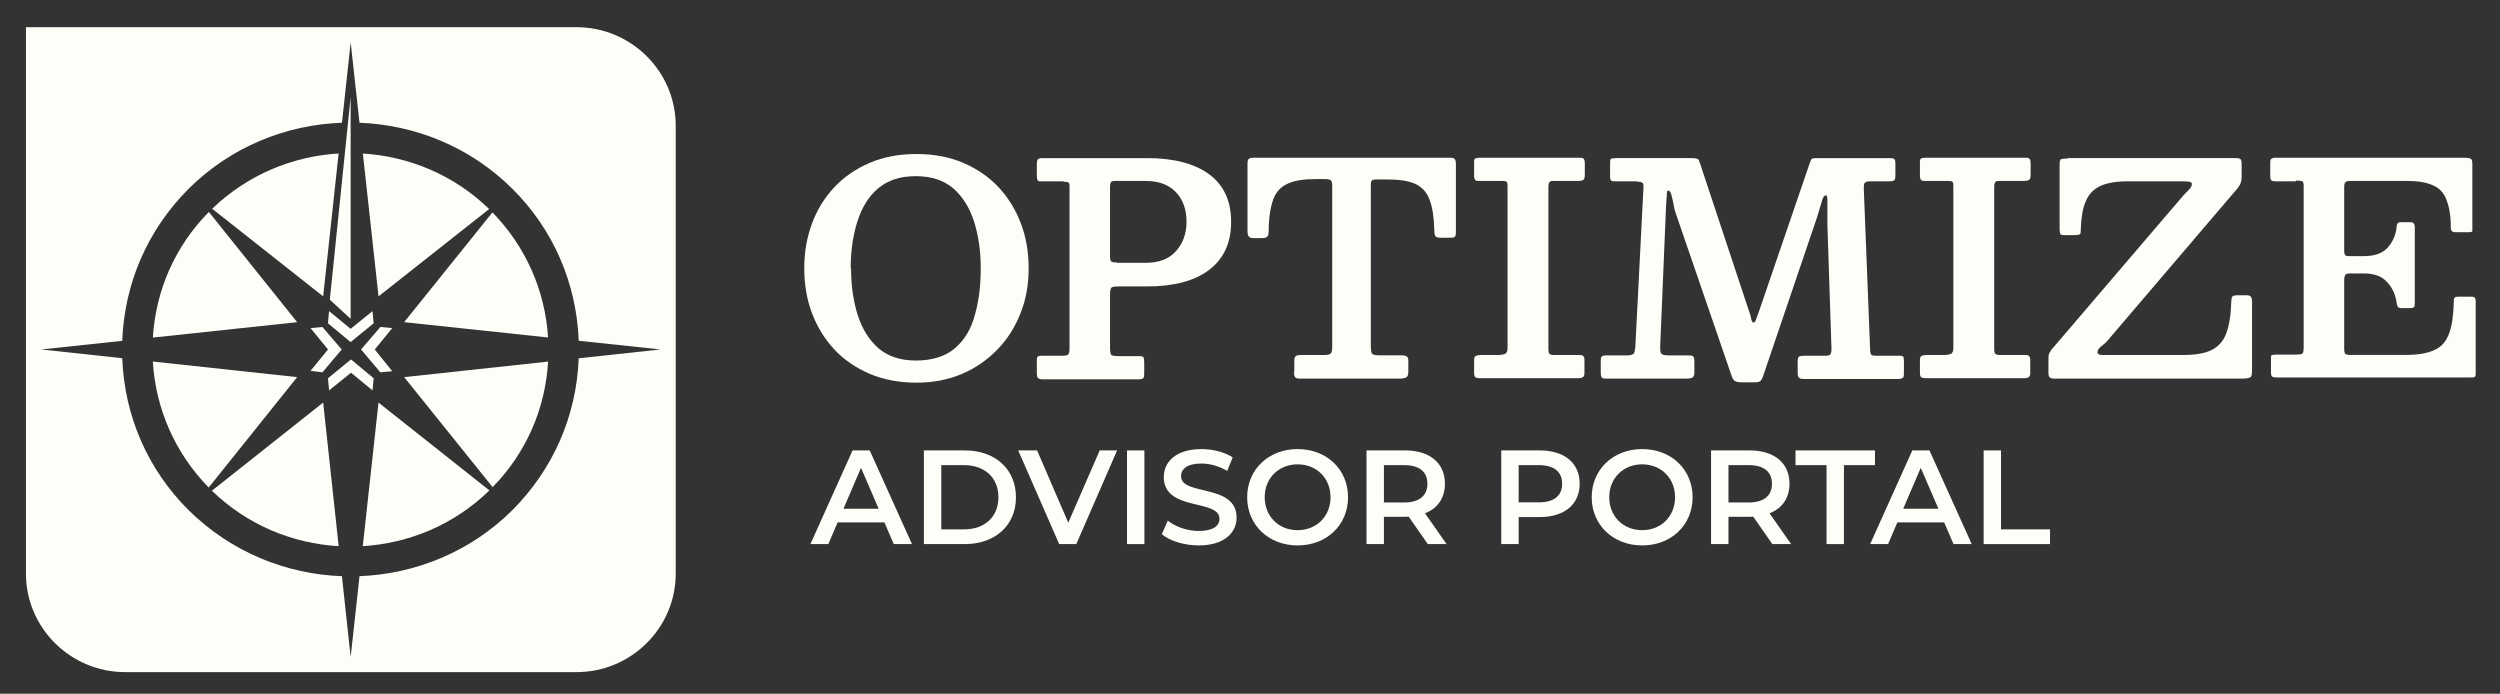 <?xml version="1.0" encoding="UTF-8"?>
<svg id="Layer_1" data-name="Layer 1" xmlns="http://www.w3.org/2000/svg" viewBox="0 0 2112.1 586.11">
  <rect x="0" y="0" width="2112.1" height="586.11" fill="#333333" stroke="none"/>
  <defs>
    <style>
      .cls-1 {
        fill: #fefdf8;
      }
    </style>
  </defs>
  <g>
    <path class="cls-1" d="M747.2,441.35h-39.57l-7.8,18.31h-15.15l35.61-79.14h14.47l35.72,79.14h-15.38l-7.91-18.31ZM742.33,429.82l-14.92-34.59-14.81,34.59h29.73Z"/>
    <path class="cls-1" d="M780.54,380.53h34.59c25.66,0,43.19,15.83,43.19,39.57s-17.52,39.57-43.19,39.57h-34.59v-79.14ZM814.46,447.23c17.64,0,29.05-10.74,29.05-27.13s-11.42-27.13-29.05-27.13h-19.22v54.27h19.22Z"/>
    <path class="cls-1" d="M943.78,380.53l-34.48,79.14h-14.47l-34.59-79.14h15.94l26.34,61.05,26.57-61.05h14.7Z"/>
    <path class="cls-1" d="M952.14,380.53h14.7v79.14h-14.7v-79.14Z"/>
    <path class="cls-1" d="M981.53,451.3l5.09-11.42c6.33,5.09,16.39,8.71,26.11,8.71,12.32,0,17.52-4.41,17.52-10.29,0-17.07-47.03-5.88-47.03-35.27,0-12.77,10.17-23.63,31.88-23.63,9.5,0,19.45,2.49,26.34,7.01l-4.64,11.42c-7.12-4.18-14.92-6.22-21.82-6.22-12.21,0-17.18,4.75-17.18,10.74,0,16.84,46.92,5.88,46.92,34.93,0,12.66-10.29,23.51-31.99,23.51-12.32,0-24.65-3.84-31.2-9.5Z"/>
    <path class="cls-1" d="M1053.65,420.1c0-23.4,18.09-40.7,42.62-40.7s42.62,17.18,42.62,40.7-18.09,40.7-42.62,40.7-42.62-17.3-42.62-40.7ZM1124.09,420.1c0-16.17-11.87-27.81-27.81-27.81s-27.81,11.64-27.81,27.81,11.87,27.81,27.81,27.81,27.81-11.64,27.81-27.81Z"/>
    <path class="cls-1" d="M1206.27,459.67l-16.17-23.18c-1.02.11-2.04.11-3.05.11h-17.86v23.06h-14.7v-79.14h32.56c20.8,0,33.69,10.63,33.69,28.15,0,11.98-6.1,20.8-16.84,24.98l18.2,26h-15.83ZM1186.37,392.97h-17.18v31.54h17.18c12.89,0,19.56-5.88,19.56-15.83s-6.67-15.71-19.56-15.71Z"/>
    <path class="cls-1" d="M1334.57,408.68c0,17.41-12.89,28.15-33.69,28.15h-17.86v22.84h-14.7v-79.14h32.56c20.8,0,33.69,10.63,33.69,28.15ZM1319.76,408.68c0-9.95-6.67-15.71-19.56-15.71h-17.18v31.43h17.18c12.89,0,19.56-5.77,19.56-15.71Z"/>
    <path class="cls-1" d="M1344.74,420.1c0-23.4,18.09-40.7,42.62-40.7s42.62,17.18,42.62,40.7-18.09,40.7-42.62,40.7-42.62-17.3-42.62-40.7ZM1415.17,420.1c0-16.17-11.87-27.81-27.81-27.81s-27.81,11.64-27.81,27.81,11.87,27.81,27.81,27.81,27.81-11.64,27.81-27.81Z"/>
    <path class="cls-1" d="M1497.36,459.67l-16.17-23.18c-1.02.11-2.04.11-3.05.11h-17.86v23.06h-14.7v-79.14h32.56c20.8,0,33.69,10.63,33.69,28.15,0,11.98-6.1,20.8-16.84,24.98l18.2,26h-15.83ZM1477.46,392.97h-17.18v31.54h17.18c12.89,0,19.56-5.88,19.56-15.83s-6.67-15.71-19.56-15.71Z"/>
    <path class="cls-1" d="M1543.14,392.97h-26.23v-12.44h67.15v12.44h-26.23v66.7h-14.7v-66.7Z"/>
    <path class="cls-1" d="M1642.51,441.35h-39.57l-7.8,18.31h-15.15l35.61-79.14h14.47l35.72,79.14h-15.38l-7.91-18.31ZM1637.65,429.82l-14.92-34.59-14.81,34.59h29.73Z"/>
    <path class="cls-1" d="M1675.85,380.53h14.7v66.7h41.38v12.44h-56.07v-79.14Z"/>
  </g>
  <g>
    <g>
      <path class="cls-1" d="M129.13,305.44c2.37,40.16,18.96,77.52,47.18,106.45l74.74-93.28-121.92-13.17Z"/>
      <path class="cls-1" d="M179.02,414.58c29.92,29.03,68.17,44.58,107.11,46.86l-13.11-121.34-94,74.48Z"/>
      <path class="cls-1" d="M176.44,179.08c-28.47,28.83-44.85,66.07-47.29,106.11l121.91-13-74.61-93.12Z"/>
      <path class="cls-1" d="M463.02,285.13c-2.48-39.86-18.99-76.93-46.98-105.71l-74.6,92.76,121.58,12.94Z"/>
      <path class="cls-1" d="M286.08,129.68c-38.82,2.32-76.74,17.81-106.85,46.67l93.79,74.04,13.06-120.7Z"/>
      <path class="cls-1" d="M487.07,22.97H21.92v461.68c0,45.8,37.66,83.18,83.8,83.18h381.35c46.14,0,83.8-37.38,83.8-83.18V106.15c0-45.79-37.66-83.18-83.8-83.18ZM488.91,302.7c-1.86,48.56-21.5,93.7-56.13,128.37-35.69,35.42-82.1,53.85-129.05,55.71l-7.48,68.28-7.38-68.26c-47.07-1.76-93.38-20.2-129.47-55.73-34.65-34.39-54.29-79.82-56.13-128.43l-68.47-7.4,68.47-7.3c1.82-48.62,21.47-93.82,56.14-128.53,35.84-35.57,82.41-54.01,129.5-55.73l7.35-67.94,7.45,67.96c46.94,1.82,93.35,20.25,129.08,55.71,34.66,34.4,54.3,79.85,56.14,128.47l69.1,7.36-69.1,7.46Z"/>
      <path class="cls-1" d="M413.25,176.61c-29.77-28.92-67.86-44.49-106.69-46.91l13.24,120.68,93.46-73.78Z"/>
      <path class="cls-1" d="M416.19,411.55c28.28-28.87,44.53-66.07,46.87-106.06l-121.61,13.12,74.74,92.94Z"/>
      <path class="cls-1" d="M306.5,461.42c38.91-2.38,77.11-18.01,106.95-47.1l-93.67-74.21-13.29,121.32Z"/>
    </g>
    <path class="cls-1" d="M679.47,226.71c0-13.71,2.2-26.17,6.59-38.01,4.39-11.84,10.67-21.81,18.83-30.53,8.16-8.72,18.2-15.58,29.82-20.56,11.61-4.98,24.8-7.48,39.55-7.48s27.93,2.49,39.55,7.48c11.61,4.98,21.66,11.84,29.82,20.56,8.16,8.72,14.44,19,18.83,30.53,4.39,11.53,6.59,24.3,6.59,38.01s-2.2,26.17-6.9,38.01c-4.71,11.84-10.99,21.81-19.46,30.53-8.48,8.72-18.21,15.58-29.82,20.56-11.61,4.98-24.48,7.48-38.61,7.48s-27.94-2.49-39.55-7.48c-11.61-4.98-21.66-11.84-29.82-20.56-8.16-8.72-14.44-19-18.83-30.53-4.39-11.53-6.59-24.3-6.59-38.01ZM719.02,226.71c0,14.64,1.88,27.73,5.65,39.56,3.77,11.84,9.73,21.18,17.58,28.04,8.16,6.85,18.52,10.28,31.7,10.28s24.8-3.43,32.64-10.28c8.16-6.85,13.81-16.2,16.95-28.04,3.45-11.84,5.02-24.92,5.02-39.56s-1.88-27.73-5.65-39.56c-3.77-11.84-9.73-21.18-17.58-28.04-8.16-6.85-18.52-10.28-31.7-10.28s-23.54,3.43-31.7,10.28c-8.16,6.85-13.81,16.2-17.58,28.04-3.77,11.84-5.65,24.92-5.65,39.56h.31Z"/>
    <path class="cls-1" d="M898.55,153.19h-18.52c-1.88,0-3.14,0-3.45-.93-.31-.94-.63-1.87-.63-3.74v-9.66c0-2.18.31-3.74.94-4.36.63-.62,2.2-.93,4.08-.93h88.2c22.6,0,40.18,4.67,52.42,13.71,12.24,9.03,18.52,22.43,18.52,40.19s-6.28,31.15-18.52,40.5c-12.24,9.35-29.82,14.02-52.42,14.02h-24.17c-3.14,0-5.34.31-5.96.93-.63.62-1.25,2.49-1.25,5.92v44.55c0,3.12.31,5.3.94,6.23.63.93,2.83,1.25,5.96,1.25h17.58c2.2,0,3.45.31,3.77.94.31.62.63,2.18.63,4.36v8.1c0,2.49,0,4.36-.63,4.98-.63.93-2.2,1.25-4.71,1.25h-78.78c-2.51,0-4.39,0-5.34-.93-.94-.62-1.25-2.18-1.25-4.99v-9.66c0-1.87,0-3.12.94-3.74.63-.62,1.88-.62,3.77-.62h16.63c2.83,0,4.71-.31,5.34-1.25.63-.93.94-2.49.94-5.3v-136.45c0-1.87-.31-3.12-.94-3.43-.63-.31-1.88-.62-4.08-.62v-.31ZM943.75,222.04h24.17c10.99,0,19.46-3.12,25.42-9.66,5.96-6.54,9.1-14.95,9.1-25.23s-3.14-18.69-9.1-24.92c-5.96-6.23-14.44-9.35-25.42-9.35h-26.05c-1.88,0-2.83.31-3.45,1.25-.31.62-.63,2.18-.63,3.74v58.26c0,2.49.31,4.05.94,4.67.63.62,2.2.93,4.71.93l.31.31Z"/>
    <path class="cls-1" d="M1093.48,314.25v-9.35c0-2.18.31-3.43,1.26-4.05.63-.62,2.2-.93,4.39-.93h19.15c3.14,0,5.02-.31,5.96-1.25.94-.93,1.26-2.8,1.26-5.92v-135.83c0-2.18-.31-3.43-.94-4.36-.63-.62-2.2-1.25-4.08-1.25h-9.1c-10.04,0-18.21,1.25-23.85,4.05-5.65,2.49-9.73,7.16-11.93,13.4-2.2,6.23-3.77,15.26-3.77,26.48,0,2.18-.31,3.74-1.26,4.67-.63.93-2.2,1.25-4.71,1.25h-6.91c-2.2,0-3.45-.62-4.08-1.56-.63-.93-.94-2.49-.94-4.67v-55.14c0-2.8,0-4.67.94-5.3.63-.93,2.2-1.25,5.02-1.25h164.78c2.2,0,3.77.31,4.39,1.25.63.62.94,2.18.94,4.67v57.01c0,2.18-.31,3.74-1.25,4.05-.63.62-2.2.62-4.71.62h-6.59c-2.51,0-4.08-.31-4.71-1.25-.63-.93-.94-2.49-.94-4.67-.31-11.21-1.57-19.94-4.08-26.17-2.2-6.23-6.28-10.59-11.93-13.4-5.65-2.49-13.5-3.74-23.54-3.74h-9.42c-2.2,0-3.45.31-4.08,1.25-.63.62-.63,2.18-.63,4.36v134.89c0,3.43.31,5.61.94,6.54.63.93,2.83,1.56,5.96,1.56h18.83c2.51,0,4.08.31,5.02,1.25.94.93.94,2.49.94,4.98v7.48c0,2.8-.63,4.36-1.88,4.98-1.26.62-3.14.94-5.34.94h-83.18c-2.51,0-4.08,0-5.02-.94-.63-.62-1.26-2.18-1.26-4.67h.31Z"/>
    <path class="cls-1" d="M1308.16,158.17v136.45c0,2.18.31,3.74.94,4.36.63.62,2.2.94,4.08.94h21.66c2.51,0,3.77,1.25,3.77,4.05v10.9c0,1.87-.31,3.12-1.26,3.74-.94.62-2.2.93-4.08.93h-82.55c-2.2,0-3.45-.31-4.39-.93-.63-.62-.94-1.87-.94-3.74v-10.59c0-1.87.31-2.8,1.25-3.43.94-.62,2.51-.93,4.71-.93h14.44c2.2,0,4.08-.31,5.65-.94,1.57-.62,2.2-2.49,2.2-4.98v-136.14c0-1.87,0-3.12-.63-4.05-.31-.62-1.57-.93-3.77-.93h-19.15c-1.88,0-3.14,0-3.77-.93-.63-.62-.94-1.87-.94-3.43v-10.9c0-1.87,0-3.12.94-3.74.63-.31,1.88-.62,3.77-.62h83.49c2.2,0,3.77,0,4.39.93.63.62.94,1.87.94,4.36v8.72c0,2.49-.31,4.05-1.25,4.67-.94.62-2.51.93-4.39.93h-19.77c-2.2,0-3.77,0-4.39.93-.63.93-.94,1.87-.94,4.36Z"/>
    <path class="cls-1" d="M1383.17,153.19h-17.89c-2.2,0-3.45,0-4.08-.62-.63-.31-.94-1.56-.94-3.74v-11.22c0-2.18.31-3.43,1.26-3.74.94,0,2.51-.31,4.39-.31h63.71c3.46,0,5.34.62,5.65,1.87.31,1.25,1.25,2.8,1.88,5.3l40.18,121.18c.94,2.8,1.88,5.3,2.19,7.48.31,2.18,1.25,3.12,1.88,3.12s1.57-.62,1.88-1.87c.31-1.25,1.27-3.43,2.21-5.92l43.3-126.48c.64-1.87,1.27-3.12,1.58-3.74.31-.62,1.88-.93,4.7-.93h60.26c2.21,0,3.77,0,4.71.62.94.31,1.25,1.87,1.25,4.05v8.72c0,2.8,0,4.36-.94,5.3-.63.62-2.19.93-5.03.93h-15.69c-2.51,0-3.76.62-4.39,1.56-.63.93-.63,2.49-.63,4.98l5.33,135.52c0,2.18.31,3.43.94,4.36.33.62,1.89.93,4.09.93h18.84c2.19,0,3.45,0,4.07.62.31.31.63,1.87.63,4.05v9.04c0,2.18,0,3.74-.63,4.67-.63.62-1.88,1.25-4.39,1.25h-78.79c-2.19,0-3.77,0-4.71-.93-.94-.62-1.25-2.18-1.25-4.36v-8.41c0-2.49,0-4.05.94-4.98.63-.62,2.21-.93,4.71-.93h17.57c2.21,0,3.77-.31,4.4-1.25s.94-2.18.94-4.36l-3.45-105.3v-20.56c0-2.8-.33-4.05-1.27-4.05-1.57,0-2.82,2.18-3.76,6.23-1.25,4.05-2.52,8.41-3.77,12.46l-45.51,133.96c-.63,1.87-1.25,3.12-2.19,4.05-.94.93-2.51,1.25-5.03,1.25h-10.98c-3.15,0-5.34-.62-6.28-1.56-.94-.93-1.88-2.8-2.51-4.98l-46.78-136.14c-.63-2.18-1.57-4.67-1.88-7.79-.63-3.12-1.25-5.61-1.88-8.1-.63-2.18-1.57-3.43-2.52-3.43s-1.25.93-1.25,2.49c0,1.87-.31,4.67-.63,9.03l-5.01,119.63c0,3.43,0,5.61.94,6.54.94,1.25,3.13,1.56,6.59,1.56h15.69c2.19,0,3.76,0,4.7.93.63.62.94,2.18.94,4.67v8.72c0,2.49-.63,3.74-1.57,4.36-.94.62-2.82.93-5.34.93h-66.53c-2.51,0-4.08,0-4.71-.93-.63-.62-.94-2.18-.94-4.67v-9.04c0-2.18,0-3.43.94-4.05.63-.62,1.88-.93,4.08-.93h17.89c2.51,0,4.08-.62,5.02-1.56.63-1.25.94-2.8,1.26-4.99l6.91-135.51c0-1.87,0-3.12-.94-3.74-.95-.62-2.21-.93-4.09-.93l-.31-.31Z"/>
    <path class="cls-1" d="M1684.79,158.17v136.45c0,2.18.31,3.74.94,4.36.63.62,2.21.94,4.09.94h21.66c2.51,0,3.76,1.25,3.76,4.05v10.9c0,1.87-.31,3.12-1.25,3.74-.94.62-2.19.93-4.07.93h-82.56c-2.19,0-3.45-.31-4.39-.93-.63-.62-.94-1.87-.94-3.74v-10.59c0-1.87.31-2.8,1.25-3.43.94-.62,2.51-.93,4.71-.93h14.43c2.21,0,4.09-.31,5.65-.94,1.57-.62,2.21-2.49,2.21-4.98v-136.14c0-1.87,0-3.12-.64-4.05-.31-.62-1.57-.93-3.76-.93h-19.15c-1.88,0-3.13,0-3.76-.93-.63-.62-.94-1.87-.94-3.43v-10.9c0-1.87,0-3.12.94-3.74.63-.31,1.88-.62,3.76-.62h83.5c2.19,0,3.76,0,4.39.93.63.62.94,1.87.94,4.36v8.72c0,2.49-.31,4.05-1.25,4.67-.94.62-2.51.93-4.39.93h-19.78c-2.19,0-3.77,0-4.4.93-.63.93-.94,1.87-.94,4.36Z"/>
    <path class="cls-1" d="M1747.26,133.56h141.55c1.88,0,3.45.31,4.07.93.63.62.94,2.18.94,4.05v10.28c0,3.43-.63,5.92-1.57,7.48-.94,1.56-2.19,3.43-3.76,4.98l-106.1,124.3c-1.88,2.49-4.07,4.67-6.59,6.54-2.51,1.87-3.76,3.74-3.76,5.3s.31,1.25,1.25,1.87c.63.62,2.19.62,4.4.62h66.54c10.04,0,18.2-1.25,23.85-4.05,5.97-2.8,10.04-7.48,12.56-13.71,2.51-6.54,4.07-15.26,4.39-26.48,0-2.18.31-3.74.63-4.67.31-.93,1.88-1.56,4.4-1.56h7.85c2.19,0,3.76.62,4.07,1.87.64,1.25.64,2.8.64,4.67v56.39c0,3.43-.33,5.61-1.27,6.23-.94.62-3.13,1.25-6.59,1.25h-158.19c-2.19,0-3.76,0-4.7-.93-.95-.62-1.27-1.87-1.27-4.36v-10.28c0-2.8,0-4.98.95-6.23.63-1.25,1.57-2.8,2.82-4.05l109.23-127.73c1.57-1.87,3.45-3.74,5.33-5.61,1.89-1.87,2.83-3.43,2.83-5.3s-2.83-2.18-8.8-2.18h-44.88c-10.04,0-17.89,1.25-23.85,4.05-5.97,2.8-9.73,7.16-12.23,13.08-2.52,5.92-3.77,13.71-4.09,23.37,0,2.49,0,3.74-.94,4.36-.63.31-2.19.62-4.71.62h-7.53c-2.19,0-3.76-.31-4.07-.93-.31-.62-.63-2.18-.63-4.36v-53.89c0-2.8.31-4.67,1.25-4.98.94-.31,2.82-.62,5.65-.62l.31-.31Z"/>
    <path class="cls-1" d="M1939.34,153.19h-16.63c-2.19,0-3.77-.31-4.09-1.25-.63-.93-.63-2.18-.63-4.36v-9.35c0-2.18,0-3.43.94-4.05.63-.62,1.89-.93,4.09-.93h159.13c2.83,0,4.4.31,5.34.93.94.62,1.25,2.18,1.25,4.98v56.08c0,.62-1.25.93-3.45.93h-10.68c-1.88,0-2.82-.31-3.45-1.25-.63-.93-.63-1.87-.63-3.74,0-9.66-1.57-17.13-3.77-22.74-2.19-5.61-5.97-9.66-11.29-11.84-5.34-2.49-12.56-3.74-21.66-3.74h-47.4c-2.19,0-3.76,0-4.7.93-.94.62-1.25,2.18-1.25,4.67v52.02c0,2.18,0,3.74.63,4.67.31.93,1.57,1.24,3.76,1.24h11.93c9.1,0,15.69-2.18,20.09-6.85,4.39-4.67,6.89-10.28,7.85-17.13,0-1.87.31-2.8.94-3.74.31-.62,1.25-.93,2.82-.93h6.91c1.88,0,3.13,0,3.77.93.63.93.94,1.87.94,3.43v63.24c0,2.18,0,3.43-.63,4.05-.63.62-1.58.93-3.77.93h-6.91c-1.25,0-2.19-.31-2.82-.93-.63-.62-.94-1.87-1.25-3.74-.95-6.85-3.46-12.46-8.16-17.45-4.4-4.99-10.99-7.17-19.47-7.17h-11.62c-2.19,0-3.45.31-4.07,1.25-.63.93-.94,2.49-.94,4.67v57.32c0,2.49.31,4.05.94,4.67.63.62,2.19.94,5.01.94h44.88c10.99,0,19.15-1.25,25.12-4.05,5.97-2.49,10.04-7.16,12.56-13.71,2.51-6.54,3.76-15.27,4.07-26.48,0-2.18,0-3.43.63-4.05.31-.62,1.57-.93,3.46-.93h9.73c1.88,0,3.13,0,3.76.62.64.62.95,1.87.95,3.74v59.5c0,1.87,0,3.12-.63,3.74-.64.62-1.89.62-3.77.62h-162.9c-2.19,0-3.45,0-4.39-.62-.95-.62-1.27-1.56-1.27-3.74v-11.53c0-1.87,0-2.8.94-3.12.64,0,1.89-.31,3.77-.31h16.63c2.83,0,4.71-.31,5.34-.93.63-.62.94-2.49.94-5.61v-135.51c0-2.49-.31-4.05-1.25-4.36-.94-.31-2.51-.62-5.03-.62l-.63.62Z"/>
    <path class="cls-1" d="M296.23,269.39l-17.58-16.2,17.58-171.03v187.23ZM296.54,303.66h0s0,0,0,0h0s-19.45,15.89-19.45,15.89l.94,10.28,18.51-14.95,18.2,14.95.94-10.28-19.13-15.88h0ZM331.38,277.18l-10.04-.93-16.32,19h0,0s0,0,0,0h0l16.32,19.31,10.04-.93-14.75-18.38,14.75-18.07ZM288.71,295.25h0s0,0,0,0h0l-16.32-19-10.04.93,14.75,18.07-14.75,18.07,10.04,1.25,16.32-19.31h0ZM296.21,289.02h0s0,0,0,0h0s19.45-15.89,19.45-15.89l-.94-10.28-18.51,14.95-18.2-14.95-.94,10.28,19.13,15.88h0Z"/>
  </g>
</svg>